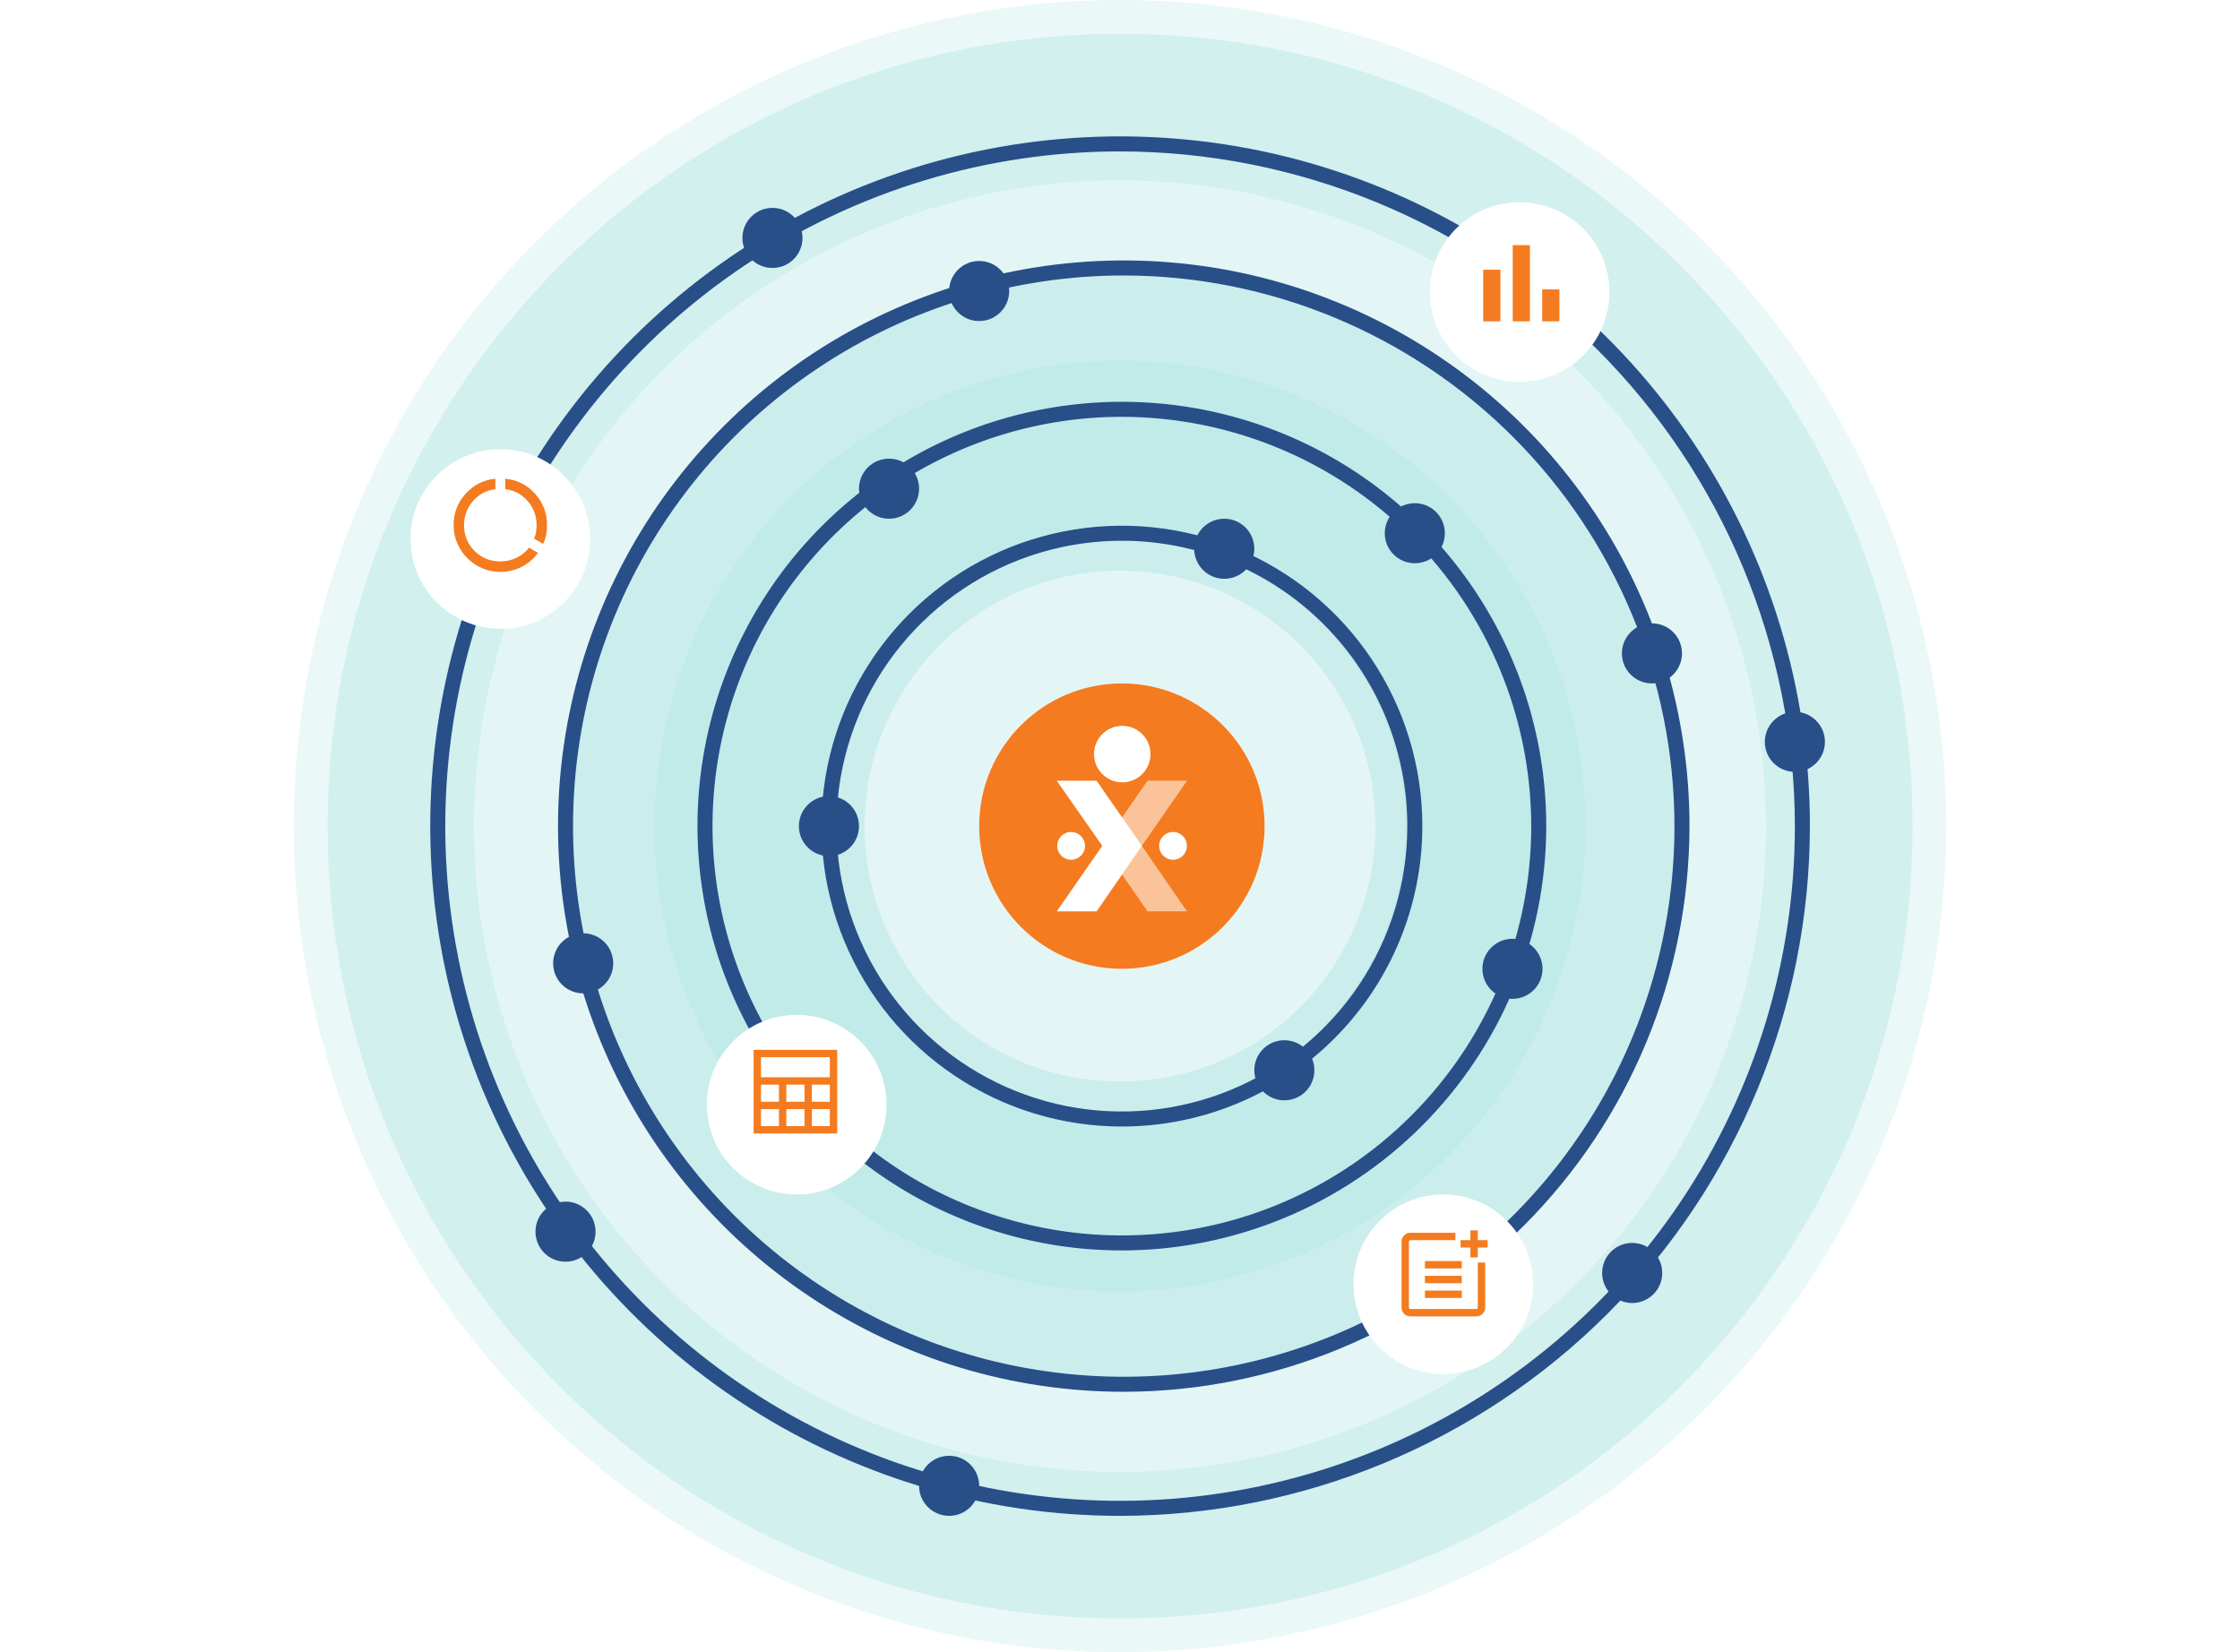 
<svg width="488" height="360" viewBox="0 0 488 360" fill="none" xmlns="http://www.w3.org/2000/svg">
  <path opacity="0.16" d="M244.017 352.636C339.361 352.636 416.653 275.344 416.653 180C416.653 84.656 339.361 7.364 244.017 7.364C148.673 7.364 71.381 84.656 71.381 180C71.381 275.344 148.673 352.636 244.017 352.636Z" fill="#4CC1BB"/>
  <path opacity="0.08" d="M244 281.454C223.934 281.454 204.319 275.504 187.635 264.356C170.951 253.208 157.947 237.363 150.268 218.825C142.59 200.286 140.58 179.887 144.495 160.207C148.41 140.527 158.072 122.449 172.261 108.261C186.45 94.072 204.527 84.409 224.207 80.495C243.888 76.58 264.287 78.589 282.825 86.268C301.364 93.947 317.209 106.951 328.357 123.635C339.505 140.319 345.455 159.934 345.455 180C345.424 206.898 334.726 232.686 315.706 251.706C296.686 270.725 270.898 281.424 244 281.454V281.454ZM244 117.818C231.702 117.818 219.68 121.465 209.454 128.298C199.228 135.13 191.258 144.842 186.552 156.204C181.845 167.566 180.614 180.069 183.013 192.131C185.413 204.193 191.335 215.273 200.031 223.969C208.727 232.665 219.807 238.588 231.869 240.987C243.931 243.386 256.434 242.155 267.796 237.448C279.158 232.742 288.87 224.772 295.703 214.546C302.535 204.32 306.182 192.298 306.182 180C306.182 163.508 299.631 147.692 287.969 136.031C276.308 124.369 260.492 117.818 244 117.818V117.818Z" fill="#4CC1BB"/>
  <path opacity="0.16" d="M244 301.091C220.05 301.091 196.638 293.989 176.725 280.683C156.812 267.378 141.291 248.466 132.126 226.339C122.961 204.213 120.563 179.866 125.235 156.376C129.908 132.887 141.441 111.311 158.375 94.376C175.31 77.441 196.887 65.908 220.376 61.236C243.865 56.563 268.213 58.962 290.339 68.127C312.466 77.292 331.377 92.812 344.683 112.725C357.989 132.639 365.091 156.05 365.091 180C365.052 212.103 352.281 242.881 329.581 265.581C306.88 288.282 276.103 301.052 244 301.091ZM244 124.364C232.996 124.364 222.239 127.627 213.09 133.74C203.94 139.853 196.809 148.543 192.598 158.709C188.387 168.875 187.286 180.062 189.432 190.854C191.579 201.646 196.878 211.56 204.659 219.341C212.44 227.122 222.353 232.421 233.146 234.567C243.938 236.714 255.125 235.612 265.291 231.401C275.457 227.19 284.146 220.059 290.26 210.91C296.373 201.761 299.636 191.004 299.636 180C299.636 172.694 298.197 165.459 295.401 158.709C292.605 151.959 288.507 145.825 283.341 140.659C278.174 135.493 272.041 131.395 265.291 128.599C258.541 125.803 251.306 124.364 244 124.364Z" fill="#4CC1BB"/>
  <path opacity="0.12" d="M244 360C208.399 360 173.598 349.443 143.997 329.665C114.397 309.886 91.326 281.774 77.702 248.883C64.078 215.992 60.513 179.8 67.459 144.884C74.404 109.967 91.547 77.894 116.721 52.721C141.894 27.547 173.967 10.404 208.884 3.459C243.8 -3.487 279.992 0.078 312.883 13.702C345.774 27.326 373.886 50.397 393.665 79.997C413.443 109.598 424 144.399 424 180C423.944 227.722 404.961 273.473 371.217 307.217C337.473 340.961 291.722 359.944 244 360V360ZM244 39.273C216.167 39.273 188.959 47.526 165.816 62.99C142.674 78.453 124.636 100.432 113.985 126.146C103.334 151.861 100.547 180.156 105.977 207.455C111.407 234.753 124.81 259.828 144.491 279.509C164.172 299.19 189.247 312.593 216.546 318.023C243.844 323.453 272.139 320.666 297.854 310.015C323.569 299.364 345.547 281.326 361.01 258.184C376.474 235.042 384.727 207.833 384.727 180C384.684 142.69 369.843 106.921 343.461 80.539C317.079 54.157 281.31 39.316 244 39.273V39.273Z" fill="#4CC1BB"/>
  <path d="M244.409 272.455C226.123 272.455 208.248 267.033 193.044 256.874C177.84 246.714 165.99 232.275 158.992 215.381C151.994 198.487 150.163 179.898 153.731 161.963C157.298 144.029 166.104 127.555 179.034 114.625C191.964 101.695 208.438 92.89 226.372 89.322C244.306 85.755 262.896 87.586 279.79 94.584C296.684 101.581 311.123 113.431 321.282 128.635C331.441 143.839 336.863 161.715 336.863 180C336.833 204.512 327.083 228.01 309.751 245.342C292.419 262.674 268.92 272.425 244.409 272.455V272.455ZM244.409 90.819C226.77 90.819 209.528 96.049 194.862 105.848C180.196 115.648 168.766 129.576 162.016 145.872C155.266 162.168 153.5 180.099 156.941 197.399C160.382 214.698 168.876 230.589 181.348 243.061C193.82 255.534 209.711 264.027 227.01 267.469C244.31 270.91 262.241 269.144 278.537 262.394C294.833 255.644 308.761 244.213 318.561 229.547C328.36 214.881 333.591 197.639 333.591 180C333.565 156.356 324.16 133.687 307.441 116.968C290.722 100.249 268.053 90.844 244.409 90.819V90.819Z" fill="#284F88"/>
  <path d="M244.409 245.454C231.463 245.454 218.808 241.616 208.044 234.423C197.28 227.231 188.891 217.009 183.937 205.048C178.983 193.088 177.686 179.927 180.212 167.23C182.738 154.533 188.972 142.871 198.126 133.717C207.28 124.563 218.942 118.329 231.639 115.803C244.336 113.277 257.497 114.574 269.457 119.528C281.418 124.482 291.64 132.871 298.832 143.635C306.025 154.399 309.863 167.054 309.863 180C309.863 197.36 302.967 214.008 290.692 226.283C278.417 238.558 261.769 245.454 244.409 245.454V245.454ZM244.409 117.818C232.111 117.818 220.088 121.465 209.863 128.298C199.637 135.13 191.667 144.842 186.96 156.204C182.254 167.566 181.023 180.069 183.422 192.131C185.821 204.193 191.743 215.273 200.44 223.969C209.136 232.665 220.216 238.588 232.278 240.987C244.34 243.386 256.843 242.155 268.205 237.448C279.567 232.742 289.279 224.772 296.111 214.546C302.944 204.321 306.591 192.298 306.591 180C306.591 163.508 300.039 147.692 288.378 136.031C276.717 124.369 260.901 117.818 244.409 117.818V117.818Z" fill="#284F88"/>
  <path d="M244.41 211.091C261.581 211.091 275.501 197.171 275.501 180C275.501 162.829 261.581 148.909 244.41 148.909C227.239 148.909 213.319 162.829 213.319 180C213.319 197.171 227.239 211.091 244.41 211.091Z" fill="white"/>
  <path d="M244.41 211.091C261.581 211.091 275.501 197.171 275.501 180C275.501 162.829 261.581 148.909 244.41 148.909C227.239 148.909 213.319 162.829 213.319 180C213.319 197.171 227.239 211.091 244.41 211.091Z" fill="#F47B20"/>
  <path opacity="0.55" d="M240.138 184.304L249.989 198.573H258.597L248.762 184.304L258.597 170.116H249.989L240.138 184.304Z" fill="white"/>
  <path d="M238.911 170.116H230.222L240.138 184.304L230.222 198.573H238.911L248.762 184.304L238.911 170.116Z" fill="white"/>
  <path d="M233.347 187.331C235.019 187.331 236.374 185.975 236.374 184.304C236.374 182.632 235.019 181.276 233.347 181.276C231.675 181.276 230.32 182.632 230.32 184.304C230.32 185.975 231.675 187.331 233.347 187.331Z" fill="white"/>
  <path d="M255.553 187.331C257.225 187.331 258.58 185.975 258.58 184.304C258.58 182.632 257.225 181.276 255.553 181.276C253.881 181.276 252.525 182.632 252.525 184.304C252.525 185.975 253.881 187.331 255.553 187.331Z" fill="white"/>
  <path d="M244.49 170.46C247.888 170.46 250.643 167.705 250.643 164.307C250.643 160.909 247.888 158.154 244.49 158.154C241.092 158.154 238.338 160.909 238.338 164.307C238.338 167.705 241.092 170.46 244.49 170.46Z" fill="white"/>
  <path d="M244.818 303.251C220.441 303.251 196.612 296.022 176.344 282.479C156.075 268.936 140.278 249.687 130.949 227.166C121.621 204.645 119.18 179.863 123.935 155.955C128.691 132.047 140.43 110.086 157.667 92.849C174.903 75.612 196.865 63.873 220.773 59.117C244.681 54.362 269.463 56.803 291.984 66.131C314.505 75.46 333.754 91.257 347.297 111.526C360.84 131.794 368.069 155.623 368.069 180C368.03 212.676 355.032 244.003 331.927 267.109C308.821 290.214 277.494 303.212 244.818 303.251ZM244.818 60.022C221.089 60.022 197.892 67.058 178.162 80.242C158.431 93.425 143.054 112.163 133.973 134.086C124.892 156.01 122.516 180.133 127.145 203.407C131.775 226.68 143.201 248.058 159.981 264.837C176.76 281.617 198.138 293.044 221.411 297.673C244.685 302.302 268.809 299.926 290.732 290.846C312.655 281.765 331.393 266.387 344.576 246.656C357.76 226.926 364.796 203.73 364.796 180C364.762 148.191 352.11 117.694 329.617 95.201C307.124 72.708 276.628 60.057 244.818 60.022V60.022Z" fill="#284F88"/>
  <path d="M244 330.284C214.277 330.28 185.223 321.464 160.511 304.948C135.799 288.433 116.54 264.961 105.167 237.5C93.795 210.039 90.822 179.822 96.622 150.671C102.423 121.52 116.737 94.744 137.755 73.728C158.774 52.712 185.552 38.4 214.703 32.603C243.855 26.805 274.071 29.782 301.531 41.158C328.991 52.533 352.461 71.795 368.974 96.509C385.486 121.222 394.3 150.277 394.3 180C394.257 219.847 378.407 258.05 350.229 286.225C322.051 314.399 283.847 330.245 244 330.284ZM244 32.989C214.924 32.992 186.503 41.617 162.329 57.773C138.156 73.929 119.315 96.89 108.191 123.753C97.067 150.616 94.158 180.174 99.832 208.69C105.506 237.207 119.509 263.4 140.07 283.958C160.63 304.516 186.825 318.516 215.342 324.187C243.859 329.858 273.417 326.946 300.279 315.819C327.14 304.691 350.099 285.849 366.252 261.673C382.405 237.498 391.027 209.075 391.027 180C390.984 141.021 375.479 103.651 347.915 76.09C320.351 48.529 282.979 33.028 244 32.989V32.989Z" fill="#284F88"/>
  <path d="M180.591 186.545C184.206 186.545 187.137 183.615 187.137 180C187.137 176.385 184.206 173.454 180.591 173.454C176.976 173.454 174.046 176.385 174.046 180C174.046 183.615 176.976 186.545 180.591 186.545Z" fill="#284F88"/>
  <path d="M266.713 126.115C270.328 126.115 273.258 123.184 273.258 119.569C273.258 115.954 270.328 113.024 266.713 113.024C263.098 113.024 260.167 115.954 260.167 119.569C260.167 123.184 263.098 126.115 266.713 126.115Z" fill="#284F88"/>
  <path d="M193.682 113.024C197.297 113.024 200.228 110.093 200.228 106.478C200.228 102.863 197.297 99.933 193.682 99.933C190.067 99.933 187.137 102.863 187.137 106.478C187.137 110.093 190.067 113.024 193.682 113.024Z" fill="#284F88"/>
  <path d="M308.227 122.727C311.842 122.727 314.773 119.797 314.773 116.182C314.773 112.567 311.842 109.636 308.227 109.636C304.612 109.636 301.682 112.567 301.682 116.182C301.682 119.797 304.612 122.727 308.227 122.727Z" fill="#284F88"/>
  <path d="M213.318 69.954C216.933 69.954 219.864 67.024 219.864 63.409C219.864 59.794 216.933 56.864 213.318 56.864C209.703 56.864 206.773 59.794 206.773 63.409C206.773 67.024 209.703 69.954 213.318 69.954Z" fill="#284F88"/>
  <path d="M127.049 216.442C130.664 216.442 133.595 213.511 133.595 209.896C133.595 206.281 130.664 203.351 127.049 203.351C123.434 203.351 120.504 206.281 120.504 209.896C120.504 213.511 123.434 216.442 127.049 216.442Z" fill="#284F88"/>
  <g filter="url(#filter0_d_368_2439)">
    <path d="M314.435 297.391C325.24 297.391 334 288.632 334 277.826C334 267.02 325.24 258.261 314.435 258.261C303.629 258.261 294.87 267.02 294.87 277.826C294.87 288.632 303.629 297.391 314.435 297.391Z" fill="white"/>
  </g>
  <path d="M359.888 148.909C363.503 148.909 366.434 145.978 366.434 142.363C366.434 138.748 363.503 135.818 359.888 135.818C356.273 135.818 353.343 138.748 353.343 142.363C353.343 145.978 356.273 148.909 359.888 148.909Z" fill="#284F88"/>
  <g filter="url(#filter1_d_368_2439)">
    <path d="M331.065 81.196C341.871 81.196 350.63 72.436 350.63 61.63C350.63 50.825 341.871 42.065 331.065 42.065C320.26 42.065 311.5 50.825 311.5 61.63C311.5 72.436 320.26 81.196 331.065 81.196Z" fill="white"/>
  </g>
  <path d="M168.285 58.386C171.9 58.386 174.831 55.455 174.831 51.84C174.831 48.225 171.9 45.295 168.285 45.295C164.67 45.295 161.74 48.225 161.74 51.84C161.74 55.455 164.67 58.386 168.285 58.386Z" fill="#284F88"/>
  <g filter="url(#filter2_d_368_2439)">
    <path d="M109 135C119.805 135 128.565 126.24 128.565 115.435C128.565 104.629 119.805 95.87 109 95.87C98.194 95.87 89.435 104.629 89.435 115.435C89.435 126.24 98.194 135 109 135Z" fill="white"/>
  </g>
  <path d="M123.204 274.909C126.819 274.909 129.75 271.979 129.75 268.364C129.75 264.749 126.819 261.818 123.204 261.818C119.589 261.818 116.659 264.749 116.659 268.364C116.659 271.979 119.589 274.909 123.204 274.909Z" fill="#284F88"/>
  <path d="M206.772 330.284C210.387 330.284 213.318 327.353 213.318 323.738C213.318 320.123 210.387 317.193 206.772 317.193C203.158 317.193 200.227 320.123 200.227 323.738C200.227 327.353 203.158 330.284 206.772 330.284Z" fill="#284F88"/>
  <path d="M355.584 283.909C359.198 283.909 362.129 280.978 362.129 277.363C362.129 273.748 359.198 270.818 355.584 270.818C351.969 270.818 349.038 273.748 349.038 277.363C349.038 280.978 351.969 283.909 355.584 283.909Z" fill="#284F88"/>
  <path d="M391.028 168.185C394.643 168.185 397.573 165.255 397.573 161.64C397.573 158.025 394.643 155.094 391.028 155.094C387.413 155.094 384.482 158.025 384.482 161.64C384.482 165.255 387.413 168.185 391.028 168.185Z" fill="#284F88"/>
  <path d="M329.5 217.637C333.115 217.637 336.045 214.706 336.045 211.091C336.045 207.476 333.115 204.546 329.5 204.546C325.885 204.546 322.955 207.476 322.955 211.091C322.955 214.706 325.885 217.637 329.5 217.637Z" fill="#284F88"/>
  <g filter="url(#filter3_d_368_2439)">
    <path d="M173.565 258.261C184.371 258.261 193.13 249.501 193.13 238.696C193.13 227.89 184.371 219.13 173.565 219.13C162.76 219.13 154 227.89 154 238.696C154 249.501 162.76 258.261 173.565 258.261Z" fill="white"/>
  </g>
  <path d="M279.804 239.744C283.419 239.744 286.35 236.813 286.35 233.198C286.35 229.583 283.419 226.653 279.804 226.653C276.189 226.653 273.259 229.583 273.259 233.198C273.259 236.813 276.189 239.744 279.804 239.744Z" fill="#284F88"/>
  <mask id="mask0_368_2439" style="mask-type:alpha" maskUnits="userSpaceOnUse" x="301" y="264" width="27" height="27">
    <rect x="301.857" y="264.857" width="25.714" height="25.714" fill="#D9D9D9"/>
  </mask>
  <g mask="url(#mask0_368_2439)">
    <path d="M307.268 286.821C306.732 286.821 306.277 286.634 305.902 286.259C305.527 285.884 305.339 285.429 305.339 284.893V270.536C305.339 270 305.527 269.545 305.902 269.17C306.277 268.795 306.732 268.607 307.268 268.607H317.071V270.214H307.268C307.196 270.214 307.125 270.25 307.053 270.321C306.982 270.393 306.946 270.464 306.946 270.536V284.893C306.946 284.964 306.982 285.036 307.053 285.107C307.125 285.179 307.196 285.214 307.268 285.214H321.625C321.696 285.214 321.768 285.179 321.839 285.107C321.911 285.036 321.946 284.964 321.946 284.893V275.089H323.553V284.893C323.553 285.429 323.366 285.884 322.991 286.259C322.616 286.634 322.161 286.821 321.625 286.821H307.268ZM310.428 282.804V281.196H318.464V282.804H310.428ZM310.428 279.589V277.982H318.464V279.589H310.428ZM310.428 276.375V274.768H318.464V276.375H310.428ZM320.339 273.964V271.821H318.196V270.214H320.339V268.071H321.946V270.214H324.089V271.821H321.946V273.964H320.339Z" fill="#F47B20"/>
  </g>
  <mask id="mask1_368_2439" style="mask-type:alpha" maskUnits="userSpaceOnUse" x="318" y="48" width="27" height="27">
    <rect x="318.572" y="48.857" width="25.714" height="25.714" fill="#D9D9D9"/>
  </mask>
  <g mask="url(#mask1_368_2439)">
    <path d="M323.125 70.018V58.768H326.875V70.018H323.125ZM329.554 70.018V53.411H333.304V70.018H329.554ZM335.982 70.018V63.053H339.732V70.018H335.982Z" fill="#F47B20"/>
  </g>
  <mask id="mask2_368_2439" style="mask-type:alpha" maskUnits="userSpaceOnUse" x="96" y="101" width="26" height="27">
    <rect x="96.143" y="101.571" width="25.714" height="25.714" fill="#D9D9D9"/>
  </mask>
  <g mask="url(#mask2_368_2439)">
    <path d="M109 124.607C107.589 124.607 106.268 124.339 105.036 123.804C103.803 123.268 102.727 122.54 101.807 121.62C100.888 120.701 100.161 119.625 99.625 118.393C99.089 117.161 98.821 115.839 98.821 114.429C98.821 111.804 99.687 109.527 101.42 107.598C103.152 105.67 105.321 104.571 107.928 104.304V106.58C105.946 106.83 104.312 107.701 103.027 109.191C101.741 110.683 101.098 112.429 101.098 114.429C101.098 116.643 101.862 118.514 103.389 120.041C104.915 121.567 106.786 122.33 109 122.33C110.232 122.33 111.393 122.071 112.482 121.554C113.571 121.036 114.5 120.295 115.268 119.33L117.223 120.482C116.241 121.786 115.036 122.799 113.607 123.523C112.178 124.246 110.643 124.607 109 124.607ZM118.321 118.5L116.366 117.375C116.562 116.893 116.701 116.406 116.782 115.915C116.862 115.424 116.902 114.929 116.902 114.429C116.902 112.429 116.259 110.683 114.973 109.191C113.687 107.701 112.053 106.83 110.071 106.58V104.304C112.678 104.554 114.848 105.647 116.58 107.584C118.312 109.522 119.178 111.804 119.178 114.429C119.178 115.125 119.116 115.817 118.991 116.505C118.866 117.192 118.643 117.857 118.321 118.5Z" fill="#F47B20"/>
  </g>
  <mask id="mask3_368_2439" style="mask-type:alpha" maskUnits="userSpaceOnUse" x="160" y="225" width="27" height="26">
    <rect x="160.428" y="225" width="25.714" height="25.714" fill="#D9D9D9"/>
  </mask>
  <g mask="url(#mask3_368_2439)">
    <path d="M164.179 246.964V228.75H182.393V246.964H164.179ZM165.786 234.723H180.786V230.357H165.786V234.723ZM171.304 240.054H175.268V236.33H171.304V240.054ZM171.304 245.357H175.268V241.661H171.304V245.357ZM165.786 240.054H169.697V236.33H165.786V240.054ZM176.875 240.054H180.786V236.33H176.875V240.054ZM165.786 245.357H169.697V241.661H165.786V245.357ZM176.875 245.357H180.786V241.661H176.875V245.357Z" fill="#F47B20"/>
  </g>
  <defs>
    <filter id="filter0_d_368_2439" x="288.87" y="254.261" width="51.13" height="51.13" filterUnits="userSpaceOnUse" color-interpolation-filters="sRGB">
      <feFlood flood-opacity="0" result="BackgroundImageFix"/>
      <feColorMatrix in="SourceAlpha" type="matrix" values="0 0 0 0 0 0 0 0 0 0 0 0 0 0 0 0 0 0 127 0" result="hardAlpha"/>
      <feOffset dy="2"/>
      <feGaussianBlur stdDeviation="3"/>
      <feComposite in2="hardAlpha" operator="out"/>
      <feColorMatrix type="matrix" values="0 0 0 0 0 0 0 0 0 0 0 0 0 0 0 0 0 0 0.16 0"/>
      <feBlend mode="normal" in2="BackgroundImageFix" result="effect1_dropShadow_368_2439"/>
      <feBlend mode="normal" in="SourceGraphic" in2="effect1_dropShadow_368_2439" result="shape"/>
    </filter>
    <filter id="filter1_d_368_2439" x="305.5" y="38.065" width="51.13" height="51.13" filterUnits="userSpaceOnUse" color-interpolation-filters="sRGB">
      <feFlood flood-opacity="0" result="BackgroundImageFix"/>
      <feColorMatrix in="SourceAlpha" type="matrix" values="0 0 0 0 0 0 0 0 0 0 0 0 0 0 0 0 0 0 127 0" result="hardAlpha"/>
      <feOffset dy="2"/>
      <feGaussianBlur stdDeviation="3"/>
      <feComposite in2="hardAlpha" operator="out"/>
      <feColorMatrix type="matrix" values="0 0 0 0 0 0 0 0 0 0 0 0 0 0 0 0 0 0 0.16 0"/>
      <feBlend mode="normal" in2="BackgroundImageFix" result="effect1_dropShadow_368_2439"/>
      <feBlend mode="normal" in="SourceGraphic" in2="effect1_dropShadow_368_2439" result="shape"/>
    </filter>
    <filter id="filter2_d_368_2439" x="83.435" y="91.87" width="51.13" height="51.13" filterUnits="userSpaceOnUse" color-interpolation-filters="sRGB">
      <feFlood flood-opacity="0" result="BackgroundImageFix"/>
      <feColorMatrix in="SourceAlpha" type="matrix" values="0 0 0 0 0 0 0 0 0 0 0 0 0 0 0 0 0 0 127 0" result="hardAlpha"/>
      <feOffset dy="2"/>
      <feGaussianBlur stdDeviation="3"/>
      <feComposite in2="hardAlpha" operator="out"/>
      <feColorMatrix type="matrix" values="0 0 0 0 0 0 0 0 0 0 0 0 0 0 0 0 0 0 0.16 0"/>
      <feBlend mode="normal" in2="BackgroundImageFix" result="effect1_dropShadow_368_2439"/>
      <feBlend mode="normal" in="SourceGraphic" in2="effect1_dropShadow_368_2439" result="shape"/>
    </filter>
    <filter id="filter3_d_368_2439" x="148" y="215.13" width="51.13" height="51.13" filterUnits="userSpaceOnUse" color-interpolation-filters="sRGB">
      <feFlood flood-opacity="0" result="BackgroundImageFix"/>
      <feColorMatrix in="SourceAlpha" type="matrix" values="0 0 0 0 0 0 0 0 0 0 0 0 0 0 0 0 0 0 127 0" result="hardAlpha"/>
      <feOffset dy="2"/>
      <feGaussianBlur stdDeviation="3"/>
      <feComposite in2="hardAlpha" operator="out"/>
      <feColorMatrix type="matrix" values="0 0 0 0 0 0 0 0 0 0 0 0 0 0 0 0 0 0 0.16 0"/>
      <feBlend mode="normal" in2="BackgroundImageFix" result="effect1_dropShadow_368_2439"/>
      <feBlend mode="normal" in="SourceGraphic" in2="effect1_dropShadow_368_2439" result="shape"/>
    </filter>
  </defs>
</svg>
